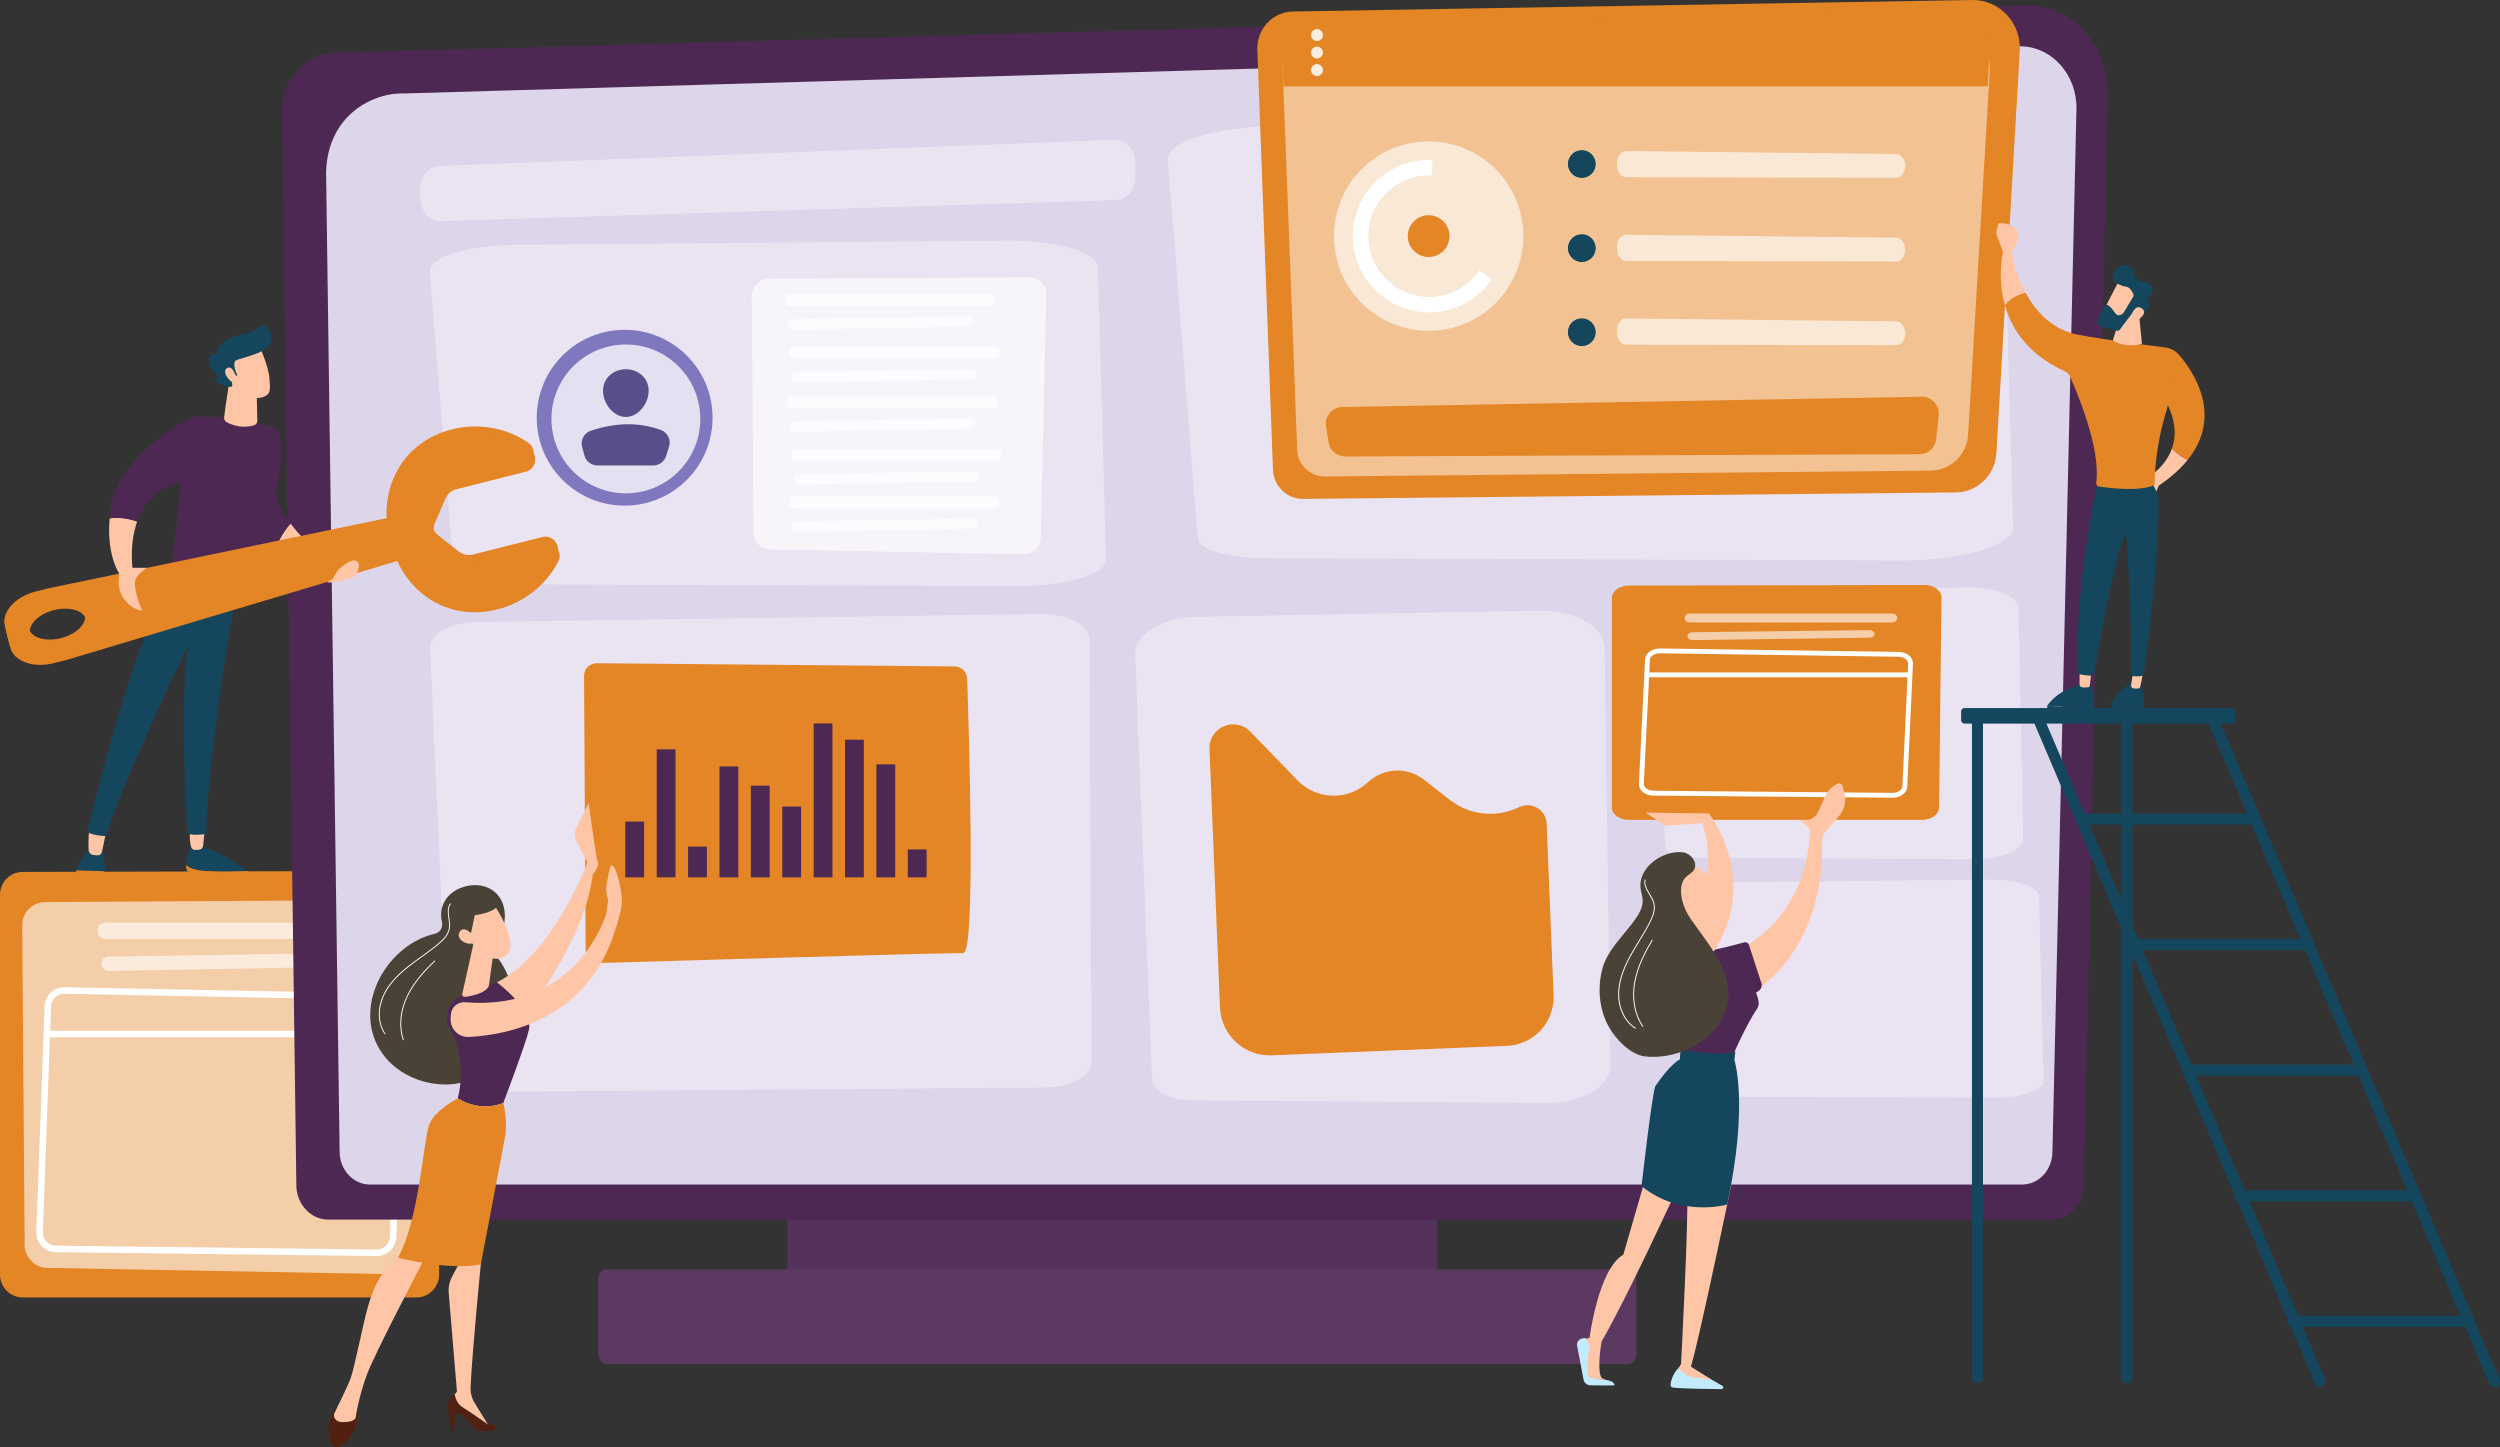 <?xml version="1.0" encoding="UTF-8"?>
<svg xmlns="http://www.w3.org/2000/svg" id="Layer_1" viewBox="0 0 1382.13 800">
  <rect x="0" y="0" width="1382.13" height="800" fill="#333333" stroke="none"/>
  <defs>
    <style>.cls-1{opacity:.37;}.cls-1,.cls-2,.cls-3,.cls-4,.cls-5,.cls-6,.cls-7,.cls-8,.cls-9,.cls-10,.cls-11,.cls-12,.cls-13,.cls-14,.cls-15,.cls-16,.cls-17,.cls-18{stroke-width:0px;}.cls-1,.cls-2,.cls-3,.cls-4,.cls-5,.cls-17{fill:#fff;}.cls-2{opacity:.5;}.cls-19{opacity:.85;}.cls-3{isolation:isolate;opacity:.78;}.cls-4{opacity:.6;}.cls-5{opacity:.62;}.cls-6{fill:#4b4237;}.cls-7{fill:#4d2853;}.cls-8{fill:#55325b;}.cls-9{fill:#512011;}.cls-10{fill:#594e8a;}.cls-11{fill:#5b3960;}.cls-12{fill:#14465d;}.cls-13{fill:#ddd5ea;}.cls-14{fill:#c2ebff;}.cls-15{fill:#fec6a6;}.cls-16{fill:#8078bf;}.cls-18{fill:#e48526;}</style>
  </defs>
  <rect class="cls-8" x="435.21" y="659.24" width="359.51" height="52.4" rx="4.95" ry="4.95"></rect>
  <path class="cls-18" d="m230.18,717.29H12.56c-6.94,0-12.56-5.63-12.56-12.56v-210.12c0-6.93,5.6-12.55,12.53-12.56l219.36-.59c6.98-.02,12.64,5.65,12.6,12.63l-1.74,210.71c-.04,6.91-5.65,12.5-12.56,12.5Z"></path>
  <path class="cls-4" d="m219.52,497.53l-194.58,1.2c-7.03.04-12.7,5.77-12.67,12.81l1.36,176.72c.03,6.93,5.59,12.56,12.52,12.69l189.06,3.45c7.06.13,12.88-5.51,12.98-12.57l4.16-181.37c.1-7.14-5.68-12.97-12.83-12.93Z"></path>
  <rect class="cls-4" x="54.05" y="510.11" width="157.55" height="8.97" rx="3.81" ry="3.81"></rect>
  <path class="cls-4" d="m194.88,530.8h0c-.11,2-1.74,3.57-3.74,3.61l-131.12,2.39c-2.13.04-3.88-1.68-3.88-3.81v-.31c0-2.08,1.67-3.78,3.75-3.81l131.12-2.08c2.21-.04,3.99,1.81,3.87,4.02Z"></path>
  <path class="cls-17" d="m208.26,694.41s-.09,0-.13,0l-177.34-2.13c-2.92-.04-5.64-1.21-7.67-3.3-2.03-2.09-3.12-4.85-3.06-7.77l4.56-124.79c.05-2.87,1.24-5.58,3.33-7.59,2.09-2.01,4.89-3.08,7.75-3.03l177.03,3.45c5.98.12,10.76,5.08,10.65,11.06,0,.01,0,.02,0,.03l-4.26,123.44c-.1,5.88-4.97,10.64-10.86,10.64Zm-172.78-145.01c-1.88,0-3.66.72-5.02,2.03-1.4,1.34-2.19,3.15-2.22,5.09l-4.56,124.79c-.04,1.91.69,3.76,2.04,5.15,1.36,1.4,3.17,2.18,5.12,2.2l177.34,2.13s.06,0,.09,0c3.94,0,7.18-3.18,7.25-7.12l4.26-123.46c.06-3.98-3.12-7.29-7.11-7.36l-177.03-3.45s-.1,0-.14,0Zm186.1,10.86h0,0Z"></path>
  <path class="cls-17" d="m219.27,573.47H26.13c-1,0-1.81-.81-1.81-1.81s.81-1.81,1.81-1.81h193.14c1,0,1.81.81,1.81,1.81s-.81,1.81-1.81,1.81Z"></path>
  <path class="cls-7" d="m1152.09,655.09c0,10.55-7.93,19.17-17.62,19.17H181.45c-9.69,0-17.62-8.63-17.62-19.17l-7.93-596.4c0-10.55,11.41-31.13,32.32-29.59L1119.61,2.87c12.16-.34,23.92,4.75,32.53,14.1,8.61,9.35,13.32,22.13,13.04,35.36l-13.09,602.76Z"></path>
  <path class="cls-13" d="m1134.69,636.7c0,9.99-7.5,18.16-16.67,18.16H204.43c-9.17,0-16.67-8.17-16.67-18.16l-7.48-541.42c.88-32.58,27.11-44.29,43.01-43.6,0,0,727.97-21.27,892.65-26.08,8.54-.25,16.81,3.34,22.86,9.91,6.05,6.57,9.38,15.57,9.17,24.87l-13.28,576.31Z"></path>
  <rect class="cls-11" x="330.76" y="701.74" width="573.87" height="52.4" rx="4.95" ry="4.95"></rect>
  <path class="cls-1" d="m242.62,91.79l373.98-14.52c6.08-.24,11.12,5.76,11.12,13.23v6.88c0,7.18-4.66,13.05-10.5,13.23l-373.82,11.63c-5.85.18-10.75-5.4-11.04-12.58l-.16-4c-.3-7.39,4.4-13.65,10.42-13.88Z"></path>
  <path class="cls-1" d="m237.8,358.46l10.33,231.2c.35,7.79,12.11,13.98,26.37,13.87l303.25-2.28c14.26-.11,25.7-6.46,25.67-14.26l-1.05-233.37c-.04-7.99-12.09-14.39-26.7-14.18l-312.53,4.45c-14.35.2-25.69,6.72-25.34,14.57Z"></path>
  <path class="cls-1" d="m705.55,69.7l338.05-3.03c34.6-.31,63.29,7.98,63.58,18.38l5.74,206.14c.29,10.39-27.9,18.82-62.49,18.69l-351.93-1.3c-19.8-.07-35.85-4.84-36.32-10.78l-16.5-209.13c-.8-10.19,25.94-18.67,59.88-18.97Z"></path>
  <path class="cls-1" d="m285.51,135.4l270.52-2.38c27.69-.24,50.65,6.27,50.88,14.43l4.59,161.9c.23,8.16-22.33,14.78-50.01,14.68l-281.63-1.02c-15.84-.06-28.69-3.8-29.07-8.47l-13.21-164.25c-.64-8,20.76-14.66,47.92-14.9Z"></path>
  <path class="cls-1" d="m661.28,341.01l190.1-3.39c19.46-.35,35.59,8.93,35.75,20.56l3.23,230.65c.16,11.62-15.69,21.06-35.14,20.92l-197.91-1.45c-11.13-.08-20.16-5.41-20.43-12.07l-9.28-233.99c-.45-11.4,14.59-20.88,33.67-21.23Z"></path>
  <path class="cls-1" d="m939.75,326.66l148.31-1.87c15.18-.19,27.77,4.93,27.89,11.35l2.52,127.32c.13,6.42-12.24,11.62-27.42,11.54l-154.4-.8c-8.69-.05-15.73-2.99-15.94-6.66l-7.24-129.16c-.35-6.29,11.38-11.53,26.27-11.72Z"></path>
  <path class="cls-1" d="m951.07,487.79l148.31-1.5c15.18-.15,27.77,3.96,27.89,9.11l2.52,102.21c.13,5.15-12.24,9.33-27.42,9.27l-154.4-.64c-8.69-.04-15.73-2.4-15.94-5.35l-7.24-103.69c-.35-5.05,11.38-9.25,26.27-9.41Z"></path>
  <path class="cls-18" d="m1062.68,453.26h-162.19c-5.17,0-9.36-3.1-9.36-6.92v-115.69c0-3.81,4.18-6.91,9.34-6.92l163.48-.32c5.2-.01,9.42,3.11,9.39,6.95l-1.3,116.02c-.03,3.81-4.21,6.88-9.36,6.88Z"></path>
  <path class="cls-4" d="m1048.83,341.29v.74c0,1.16-1.27,2.1-2.84,2.1h-111.74c-1.57,0-2.84-.94-2.84-2.1v-.74c0-1.16,1.27-2.1,2.84-2.1h111.74c1.57,0,2.84.94,2.84,2.1Z"></path>
  <path class="cls-4" d="m1036.37,350.58h0c-.08,1.1-1.3,1.97-2.79,1.99l-97.72,1.32c-1.59.02-2.89-.92-2.89-2.1v-.17c0-1.15,1.25-2.08,2.8-2.1l97.72-1.14c1.65-.02,2.97,1,2.88,2.21Z"></path>
  <path class="cls-17" d="m1046.34,441.02s-.06,0-.1,0l-132.17-1.17c-2.54-.02-4.86-.93-6.38-2.5-1.09-1.13-1.67-2.53-1.63-3.96l3.4-68.72c.09-3.41,3.7-6.17,8.09-6.17.05,0,.1,0,.15,0l131.94,1.9c2.52.04,4.82.95,6.33,2.51,1.08,1.12,1.65,2.52,1.62,3.94,0,0,0,.02,0,.03l-3.17,67.97c-.08,3.47-3.63,6.18-8.09,6.18Zm-128.77-79.84c-2.89,0-5.35,1.62-5.4,3.58l-3.4,68.73c-.02.87.46,1.56.88,1.99,1,1.04,2.67,1.67,4.46,1.68l132.17,1.17s.05,0,.07,0c2.89,0,5.36-1.63,5.4-3.58l3.17-67.98c.02-.89-.46-1.57-.87-2-.99-1.03-2.65-1.66-4.42-1.69l-131.94-1.9s-.07,0-.11,0Zm138.69,5.63h0,0Z"></path>
  <path class="cls-17" d="m1054.55,374.43h-143.94c-.74,0-1.35-.6-1.35-1.35s.6-1.35,1.35-1.35h143.94c.74,0,1.35.6,1.35,1.35s-.6,1.35-1.35,1.35Z"></path>
  <path class="cls-15" d="m944.83,449.71s33.31,42.65-4.69,86.02l-14.29-1.33s27.5-44.16,15.25-79.36l-20.24,1.48-11.19-7.29,35.16.49Z"></path>
  <path class="cls-15" d="m926.59,658.5s-26.99,58.82-41.15,83.18c0,0-2.81,15.33,0,20.15l2.4,1.07-11.18-.33s-.99-20.62-.22-21.77c.78-1.15,2.33-1.08,2.33-1.08,0,0,4.8-38,18.69-46.11l13.46-46.36,15.68,11.25Z"></path>
  <path class="cls-14" d="m892.62,765.79c.02.27-8.73.15-13.49.06-1.76-.03-3.25-1.27-3.63-2.98l-3.59-18.86c-.34-1.79.8-3.53,2.58-3.94l2-.46s2.86,3.92,1.96,7.61c-.9,3.69-1.7,13.25.57,14.37,2.27,1.11,8.81,1.31,8.81,1.31,0,0,4.63.46,4.78,2.89Z"></path>
  <path class="cls-14" d="m952.17,766.13c.89.5.52,1.86-.5,1.85-7.95-.08-25.78-.33-27.36-.99-2.04-.85.75-8.2,3.68-10.69l16.21,5.29,7.97,4.54Z"></path>
  <path class="cls-15" d="m957.2,654.75s-17.44,84.37-22.37,100.82l11.67,7.32s-5.85-.99-10.19-1.31c-4.34-.31-8.33-5.29-8.33-5.29l1.4-2.23s4.37-83.91,3.31-93.43l24.51-5.88Z"></path>
  <path class="cls-15" d="m1000.49,457.97s2.41,43.89-37.55,66.31l9.62,21.94s36.17-21.88,34.84-81.56c-.04-1.71.58-3.38,1.7-4.67l7.69-8.92c2.93-3.4,4.02-8.01,2.94-12.36l-1.01-4.05c-.34-1.35-1.88-2.01-3.09-1.3l-.8.47c-2.56,1.49-4.59,3.74-5.8,6.44l-3.78,8.44c-1.41,3.15-4.66,5.07-8.1,4.77l-2.33-.2,5.68,4.69Z"></path>
  <path class="cls-7" d="m964.33,520.99c-6.68,1.85-29.33,7.81-43.47,7.57l8.68,48.98-.69,7.99,28.3-.13s7.97-18.5,14.25-27.73c1.82-2.66.46-5.84-.56-8.9l1.41-.94c1.44-.96,2.06-2.76,1.53-4.4l-6.89-21.09c-.36-1.06-1.48-1.66-2.56-1.36Z"></path>
  <path class="cls-12" d="m959.42,581.23l-.56,4.84s8,23.95-4,79.89c0,0-25.98,7.36-47.34-10.25,0,0,6.02-52.8,7.67-55.26,8.2-12.25,13.65-14.91,13.65-14.91l.25-5.29s22.84,4.13,30.32.98Z"></path>
  <path class="cls-15" d="m948.34,524.94c.1-.13-5.91-18.14-5.91-18.14l-8.61.78-3.36,20.43s13.49,2.72,17.88-3.07Z"></path>
  <path class="cls-15" d="m935.89,478.41c.57.36,18.39,7.72,14.56,26.21-.23,1.09-.96,2.02-1.97,2.47-2.61,1.17-8.24,3.16-14.97,2.48-9.33-.95-15.45-17.23-15.19-21.97.26-4.74,11.89-12.74,17.58-9.19Z"></path>
  <path class="cls-6" d="m930.47,471.22c3.56.47,7.21,4.11,6.69,7.84-.5,3.59-4.35,4.37-6.07,6.96-3.99,6.01-.36,16.28,3.35,21.64,11.17,16.13,29.48,35.72,16.92,56.74-8.15,13.65-26.34,21.39-41.81,19.66-8.22-.92-16.2-9.48-20.08-16.34-5.45-9.65-6.45-21.78-3.52-32.4,2.83-10.28,11.97-18.39,17.99-26.95,2.17-3.09,4.28-6.53,4.23-10.31-.03-2.36-.91-4.62-1.18-6.97-1.35-11.97,12.87-21.26,23.48-19.87Z"></path>
  <path class="cls-17" d="m904.14,568.77l.27-.44c-5.71-3.56-9.27-10.68-9.27-18.58,0-6.28,1.96-12.85,6.18-20.69,1.57-2.92,3.33-5.8,5.03-8.59,2.05-3.36,4.16-6.83,5.98-10.4,1.63-3.21,3.18-6.99,2.27-10.7-.45-1.85-1.49-3.58-2.5-5.25-1.57-2.62-3.06-5.1-2.28-7.8l-.49-.14c-.84,2.92.77,5.61,2.33,8.21.99,1.64,2.01,3.34,2.44,5.11.87,3.54-.64,7.22-2.23,10.34-1.8,3.55-3.92,7.01-5.96,10.36-1.7,2.79-3.47,5.68-5.05,8.62-4.26,7.92-6.25,14.57-6.24,20.94,0,8.08,3.65,15.37,9.52,19.02Z"></path>
  <path class="cls-17" d="m908.1,567.66l.42-.3c-4.48-6.33-6.13-15.18-4.5-24.28,1.61-9.02,6.04-17.23,9.72-23.38l-.44-.26c-3.7,6.18-8.16,14.45-9.79,23.55-1.65,9.23.03,18.22,4.59,24.66Z"></path>
  <path class="cls-18" d="m527.8,368.43l-197.88-1.77c-3.88-.03-7.04,3.11-7.02,6.99l.87,151.85c.02,3.91,3.25,7.03,7.15,6.91,35.78-1.07,194.62-5.77,201.64-5.48,6.93.29,3.16-121.69,2.13-151.79-.13-3.72-3.16-6.68-6.89-6.71Z"></path>
  <path class="cls-12" d="m1093.24,764.49c1.69,0,3.05-1.37,3.05-3.05v-364.72c0-1.69-1.37-3.05-3.05-3.05s-3.05,1.37-3.05,3.05v364.72c0,1.69,1.37,3.05,3.05,3.05Z"></path>
  <path class="cls-12" d="m1175.93,764.49c1.69,0,3.05-1.37,3.05-3.05v-364.72c0-1.69-1.37-3.05-3.05-3.05s-3.05,1.37-3.05,3.05v364.72c0,1.69,1.37,3.05,3.05,3.05Z"></path>
  <path class="cls-12" d="m1379.08,766.8c.4,0,.8-.08,1.19-.24,1.55-.66,2.27-2.45,1.61-4l-156.04-367.04c-.66-1.55-2.45-2.27-4-1.61-1.55.66-2.27,2.45-1.61,4l156.04,367.04c.49,1.16,1.62,1.86,2.81,1.86Z"></path>
  <path class="cls-12" d="m1282.7,766.8c.4,0,.8-.08,1.19-.24,1.55-.66,2.27-2.45,1.61-4l-156.04-367.04c-.66-1.55-2.45-2.27-4-1.61-1.55.66-2.27,2.45-1.61,4l156.04,367.04c.49,1.16,1.62,1.86,2.81,1.86Z"></path>
  <rect class="cls-12" x="1084.2" y="391.47" width="151.53" height="8.6" rx="1.86" ry="1.86" transform="translate(2319.93 791.53) rotate(180)"></rect>
  <path class="cls-12" d="m1150.24,455.88h96.67c1.69,0,3.05-1.37,3.05-3.05s-1.37-3.05-3.05-3.05h-96.67c-1.69,0-3.05,1.37-3.05,3.05s1.37,3.05,3.05,3.05Z"></path>
  <rect class="cls-12" x="1179.9" y="519.2" width="96.67" height="6.1"></rect>
  <rect class="cls-12" x="1208.61" y="588.61" width="96.67" height="6.1"></rect>
  <path class="cls-12" d="m1238.73,664.13h96.67c1.69,0,3.05-1.37,3.05-3.05s-1.37-3.05-3.05-3.05h-96.67c-1.69,0-3.05,1.37-3.05,3.05s1.37,3.05,3.05,3.05Z"></path>
  <path class="cls-12" d="m1267.84,733.55h96.67c1.69,0,3.05-1.37,3.05-3.05s-1.37-3.05-3.05-3.05h-96.67c-1.69,0-3.05,1.37-3.05,3.05s1.37,3.05,3.05,3.05Z"></path>
  <path class="cls-15" d="m180.76,307.16l-6.85,6.76c-9.73-.93-17.22-3.96-22.98-7.8,3.46-8.62,6.98-13.73,9.75-16.72,9.05,12.73,20.08,17.76,20.08,17.76Z"></path>
  <path class="cls-7" d="m133.08,281.88l16.17-25.28c1.06,14.26,5.88,24.98,11.44,32.8-2.76,2.99-6.28,8.1-9.75,16.72-14.37-9.58-17.86-24.24-17.86-24.24Z"></path>
  <path class="cls-12" d="m115.88,481.69c8.06.37,15.86.14,21.07-.13-4.74-3.38-15.67-10.72-24.82-13.65l-6.28-.38s-2.13,3.24-2.89,10.64c1.04,1.3,4.08,3.11,12.91,3.51Z"></path>
  <path class="cls-18" d="m137.02,481.6s-.04-.03-.06-.05c-5.21.27-13.01.5-21.07.13-8.82-.41-11.87-2.22-12.91-3.51-.04.34-.07.68-.1,1.04-.13,1.62,1.08,3.05,2.7,3.17,6.6.5,22.97,1.63,30.87,1.22,1.04-.05,1.43-1.39.58-2Z"></path>
  <path class="cls-12" d="m58.22,479.53c-.59-3.78-1.54-9.26-2.27-10.65-1.15-2.19-5.08,0-5.08,0,0,0-2.76,1.29-4.03,3.43-.81,1.37-3.05,5.25-4.56,7.89-.17.3-.25.63-.24.94l15.73.55c.38-.62.57-1.37.44-2.16Z"></path>
  <path class="cls-18" d="m42.05,481.14c.03.9.74,1.71,1.74,1.74l11.21.31c1.18.03,2.21-.58,2.78-1.5l-15.73-.55Z"></path>
  <path class="cls-15" d="m59.43,456.3c-.14.45-2.17,10.31-3.06,14.63-.25,1.2-1.32,2.03-2.54,1.97-.67-.03-1.44-.09-2.25-.2-1.44-.19-2.54-1.39-2.59-2.84-.14-3.79-.22-11.06,1.18-13.88,1.92-3.89,9.27.31,9.27.31Z"></path>
  <path class="cls-15" d="m104.63,459.12c.87-.03-.35,4.5.97,8.95.3,1,1.05,1.79,2.1,1.81.68,0,1.48,0,2.3-.07,1.23-.1,2.21-1.05,2.33-2.28l1.07-11.54-8.77,3.13Z"></path>
  <path class="cls-12" d="m129.01,336.4c-.39,1.89-14.12,81.99-14.96,123.44-.01.69-.53,1.28-1.21,1.37-1.74.24-5.14.56-8.43-.05-.45-.08-.79-.45-.82-.91-.48-7.72-4.34-73.03.39-103.77,0,0-39.05,82.18-44.97,104.84-.14.55-.65.92-1.22.89-1.67-.09-5.15-.39-7.91-1.41-.99-.36-1.55-1.4-1.3-2.43,3.31-13.56,26.48-106.99,42.22-127.58l38.21,5.61Z"></path>
  <path class="cls-12" d="m103.98,356.99c-.13,0-.26-.05-.36-.15-.2-.2-.21-.52,0-.72l5.23-5.35c.2-.2.52-.21.72,0,.2.2.21.52,0,.72l-5.23,5.35c-.1.1-.23.15-.37.15Z"></path>
  <path class="cls-7" d="m151.33,236.11c-10.03-2.63-28.53-6.74-43.26-5.86-3.38.2-6.09,2.88-6.29,6.26-2.22,39.22-5.27,74.03-10.99,94.28,12.87,5.09,25.63,7.45,38.21,5.61,9.43-20.2,17.67-43.51,24.72-69.99,0,0,4.13-21.12.12-28.16-.63-1.1-1.45-1.85-2.52-2.13Z"></path>
  <path class="cls-15" d="m127.2,208.64s-2.53,15.11-3.29,22.1c-.12,1.14.47,2.21,1.49,2.73,2.77,1.43,8.68,3.72,15.12,1.61,1.06-.35,1.76-1.37,1.73-2.49l-.44-20.17-14.61-3.78Z"></path>
  <path class="cls-15" d="m143.72,191.89s4.89,11.23,5.21,17.12c.33,5.89,1.6,9.71-5.21,10.9-6.81,1.19-12.55-2.21-15.66-8.08,0,0-4.87-9.04-3.78-12.75,1.09-3.7,19.44-7.2,19.44-7.2Z"></path>
  <path class="cls-12" d="m130.39,207.62h.86s-3.55-7.28-.43-8.56c3.12-1.28,15.47-3.8,18.13-8.18,2.57-4.22.28-9.68-3.15-11.21-.22-.1-.47,0-.58.22l-.28.54c-.19.37-.74.31-.85-.09h0c-.11-.38-.62-.46-.83-.13-.82,1.31-3.02,3.44-8.95,4.53-8.41,1.55-13.96,4.95-14.1,10.76,0,.37-.4.57-.72.38-.62-.38-1.61-.56-2.94.56-2.31,1.94-1.36,6.98,3.7,11.12.24.2.24.57-.02.74-.92.6-2.28,2.02,1.26,3.91,3.62,1.94,5.77,1.73,6.58,1.52.22-.06.36-.25.35-.48l-.32-5.15c-.02-.27.2-.49.46-.49h1.84Z"></path>
  <path class="cls-15" d="m130.6,208.69s-1.86-7.17-5.08-5.16c-3.22,2.01,1.67,8.03,4.25,8.3l.83-3.14Z"></path>
  <path class="cls-18" d="m26.28,325.36l-6.6,1.67c-11.32,2.86-18.94,11.37-17.01,19.01l2.29,9.08c1.93,7.64,12.68,11.51,24,8.64l6.6-1.67c.44-.11.87-.23,1.3-.36l193.52-57.9-5-19.78-197.79,41.01c-.44.09-.88.19-1.32.3Zm2.84,9.06c8.53-2.16,16.48.2,17.76,5.27,1.28,5.07-4.59,10.92-13.12,13.08-8.53,2.16-16.48-.2-17.76-5.27-1.28-5.07,4.59-10.92,13.12-13.08Z"></path>
  <path class="cls-18" d="m289.74,257.18l-38.29,9.68c-2.73.69-4.98,2.6-6.1,5.19l-5.73,13.23c-1.64,3.78-.52,8.18,2.71,10.72l11.33,8.92c2.21,1.74,5.1,2.35,7.83,1.67l38.29-9.68c5.78-1.46,10.68,4.57,7.96,9.87-6.52,12.67-18.49,22.69-33.73,26.55-27.54,6.96-51.91-9.72-58.61-36.21-6.7-26.49,6.82-52.75,34.36-59.71,15.24-3.85,30.53-.72,42.29,7.33,4.92,3.36,3.46,11-2.31,12.46Z"></path>
  <path class="cls-18" d="m290.65,260.78l-38.29,9.68c-2.73.69-4.98,2.6-6.1,5.19l-5.73,13.23c-1.64,3.78-.52,8.18,2.71,10.72l11.33,8.92c2.21,1.74,5.1,2.35,7.83,1.67l38.29-9.68c5.78-1.46,10.68,4.57,7.96,9.87-6.52,12.67-18.49,22.69-33.73,26.55-27.54,6.96-51.91-9.72-58.61-36.21-6.7-26.49,6.82-52.75,34.36-59.71,15.24-3.85,30.53-.72,42.29,7.33,4.92,3.36,3.46,11-2.31,12.46Z"></path>
  <path class="cls-18" d="m27.01,328.24l-6.6,1.67c-11.33,2.86-18.94,11.37-17.01,19.01l2.29,9.08c1.93,7.64,12.68,11.51,24,8.64l6.6-1.67c.44-.11.87-.23,1.3-.36l193.52-57.9-5-19.78-197.79,41.01c-.44.09-.88.19-1.32.3Zm2.84,9.06c8.53-2.16,16.48.2,17.76,5.27,1.28,5.07-4.59,10.92-13.12,13.08-8.53,2.16-16.48-.2-17.76-5.27-1.28-5.07,4.59-10.92,13.12-13.08Z"></path>
  <path class="cls-15" d="m75.83,288.35c-4.96,13.92-2.17,28.84-2.17,28.84l-6.54,1.74s-8.45-10.05-6.51-32.34c6.03-.92,11.69.49,15.22,1.76Z"></path>
  <path class="cls-7" d="m60.61,286.59c.22-2.51.56-5.16,1.07-7.98,4.42-24.59,35.94-43.5,43.35-47.64.69-.39,1.53.13,1.5.92l-1.05,33.42c-17.55,2.36-25.86,12.4-29.65,23.03-3.53-1.27-9.18-2.68-15.22-1.76Z"></path>
  <path class="cls-15" d="m194.56,319.43c1.22-.34,2.22-1.21,2.74-2.37,1-2.25,2.13-5.85-.28-6.95-3.6-1.63-10.13,5.07-10.13,5.07l-3.19,5.18-2.92,1.42c2.68.74,7.84-.49,13.79-2.35Z"></path>
  <path class="cls-15" d="m73.23,313.92h8.08s-6.56,3.93-6.78,8.07c-.22,4.14,2.6,12.7,3.92,15.03,1.44,2.55-18.3-3.8-11.33-23.1h6.1Z"></path>
  <path class="cls-18" d="m714.8,6.35L1090.29,0c15.12-.26,27.25,12.71,26.35,28.16l-12.92,222.27c-.71,12.16-10.49,21.69-22.4,21.81l-360.94,3.57c-8.92.09-16.28-7.1-16.62-16.22l-8.64-231.98c-.43-11.48,8.45-21.08,19.67-21.27Z"></path>
  <path class="cls-2" d="m727.39,19.3l348.23-5.75c14.02-.23,25.27,11.52,24.44,25.51l-11.99,201.37c-.66,11.02-9.73,19.65-20.77,19.76l-334.73,3.23c-8.27.08-15.1-6.43-15.41-14.69l-8.01-210.16c-.4-10.4,7.84-19.09,18.24-19.27Z"></path>
  <path class="cls-18" d="m1075.33,5.8l-348.06,6.06c-10.4.18-18.63,9.35-18.23,20.32l.56,15.56h389.31l.85-15.03c.83-14.76-10.41-27.15-24.43-26.9Z"></path>
  <g class="cls-19">
    <path class="cls-17" d="m731.41,19.38c0,1.82-1.48,3.3-3.3,3.3s-3.3-1.48-3.3-3.3,1.48-3.3,3.3-3.3,3.3,1.48,3.3,3.3Z"></path>
    <path class="cls-17" d="m731.41,29.06c0,1.82-1.48,3.3-3.3,3.3s-3.3-1.48-3.3-3.3,1.48-3.3,3.3-3.3,3.3,1.48,3.3,3.3Z"></path>
    <path class="cls-17" d="m731.41,38.74c0,1.82-1.48,3.3-3.3,3.3s-3.3-1.48-3.3-3.3,1.48-3.3,3.3-3.3,3.3,1.48,3.3,3.3Z"></path>
  </g>
  <circle class="cls-5" cx="789.83" cy="130.54" r="52.35"></circle>
  <circle class="cls-18" cx="789.83" cy="130.54" r="11.54" transform="translate(139.03 596.73) rotate(-45)"></circle>
  <path class="cls-17" d="m817.89,149.44c-6.05,8.88-16.25,14.72-27.81,14.72-18.57,0-33.62-15.05-33.62-33.62s15.05-33.62,33.62-33.62c.57,0,1.13.02,1.7.04v-8.52c-.56-.02-1.13-.04-1.7-.04-23.27,0-42.14,18.87-42.14,42.14s18.87,42.14,42.14,42.14c14.4,0,27.11-7.22,34.71-18.24l-6.9-5Z"></path>
  <path class="cls-12" d="m882.17,90.73c-.03,4.24-3.48,7.65-7.72,7.62-4.24-.03-7.65-3.48-7.62-7.72.03-4.24,3.48-7.65,7.72-7.62,4.24.03,7.65,3.48,7.62,7.72Z"></path>
  <path class="cls-12" d="m881.91,90.73c-.03,4.1-3.37,7.39-7.46,7.37-4.1-.03-7.39-3.37-7.37-7.46.03-4.1,3.37-7.39,7.46-7.37,4.1.03,7.39,3.37,7.37,7.46Z"></path>
  <path class="cls-12" d="m867.66,90.27c.02-.29.05-.58.11-.86l-.11.86Z"></path>
  <path class="cls-12" d="m868.4,87.56c1.14-2.23,3.47-3.74,6.14-3.72.42,0,.83.04,1.23.12l-7.37,3.61Z"></path>
  <path class="cls-12" d="m882.17,137.23c-.03,4.24-3.48,7.65-7.72,7.62-4.24-.03-7.65-3.48-7.62-7.72.03-4.24,3.48-7.65,7.72-7.62,4.24.03,7.65,3.48,7.62,7.72Z"></path>
  <path class="cls-12" d="m881.91,137.22c-.03,4.1-3.37,7.39-7.46,7.37-4.1-.03-7.39-3.37-7.37-7.46.03-4.1,3.37-7.39,7.46-7.37,4.1.03,7.39,3.37,7.37,7.46Z"></path>
  <path class="cls-12" d="m867.66,136.77c.02-.29.05-.58.11-.86l-.11.86Z"></path>
  <path class="cls-12" d="m868.4,134.06c1.14-2.23,3.47-3.74,6.14-3.72.42,0,.83.04,1.23.12l-7.37,3.61Z"></path>
  <path class="cls-12" d="m882.17,183.72c-.03,4.24-3.48,7.65-7.72,7.62-4.24-.03-7.65-3.48-7.62-7.72.03-4.24,3.48-7.65,7.72-7.62,4.24.03,7.65,3.48,7.62,7.72Z"></path>
  <path class="cls-12" d="m881.91,183.72c-.03,4.1-3.37,7.39-7.46,7.37-4.1-.03-7.39-3.37-7.37-7.46.03-4.1,3.37-7.39,7.46-7.37,4.1.03,7.39,3.37,7.37,7.46Z"></path>
  <path class="cls-12" d="m867.66,183.27c.02-.29.05-.58.11-.86l-.11.86Z"></path>
  <path class="cls-12" d="m868.4,180.55c1.14-2.23,3.47-3.74,6.14-3.72.42,0,.83.04,1.23.12l-7.37,3.61Z"></path>
  <path class="cls-5" d="m893.97,90.33l.04,1.31c.1,3.54,2.3,6.34,5,6.36l149.24.31c2.79.01,5.05-2.95,5.05-6.6h0c0-3.58-2.19-6.5-4.93-6.58l-149.28-1.62c-2.89-.08-5.23,3.04-5.12,6.82Z"></path>
  <path class="cls-5" d="m893.97,136.6l.04,1.31c.1,3.54,2.3,6.34,5,6.36l149.24.31c2.79.01,5.05-2.95,5.05-6.6h0c0-3.58-2.19-6.5-4.93-6.58l-149.28-1.62c-2.89-.08-5.23,3.04-5.12,6.82Z"></path>
  <path class="cls-5" d="m893.97,182.87l.04,1.31c.1,3.54,2.3,6.34,5,6.36l149.24.31c2.79.01,5.05-2.95,5.05-6.6h0c0-3.58-2.19-6.5-4.93-6.58l-149.28-1.62c-2.89-.08-5.23,3.04-5.12,6.82Z"></path>
  <path class="cls-18" d="m1062.46,219.34l-320.39,5.68c-5.63.1-9.86,5.16-8.97,10.71l1.41,8.84c.72,4.5,4.61,7.81,9.17,7.79l317.56-1.25c4.72-.02,8.67-3.58,9.17-8.28l1.41-13.27c.59-5.53-3.8-10.33-9.37-10.23Z"></path>
  <path class="cls-12" d="m1167.21,390.51c0-.13,0-.27.04-.41,2.03-8.05,12.11-13.07,12.11-13.07l3.99.31c2.3,7.1,2,11.45,1.63,13.39-.01.05-.03.11-.04.16-3.29.29-10.08.49-17.74-.39Z"></path>
  <path class="cls-12" d="m1184.94,390.89c-.18.65-.66,1.15-1.27,1.28-4.69.99-12.14.19-15.26-.22-.69-.09-1.19-.73-1.21-1.45,7.66.87,14.44.68,17.74.39Z"></path>
  <path class="cls-15" d="m1200.76,247.99c2.47,2.63,6.1,4.91,8.65,6.33-3.82,4.72-8.98,9.44-15.82,14.07l-1.96,4.39-6.27-7.51s11.25-5.6,15.39-17.27Z"></path>
  <path class="cls-15" d="m1184.96,371.4l-1.69,8.14c-.12.6-.58,1.04-1.14,1.1-.68.06-1.65.1-2.62-.04-.87-.13-1.48-1.01-1.33-1.97l1.18-7.23h5.6Z"></path>
  <path class="cls-12" d="m1149.91,390.81c4.41-.12,6.69-.64,7.87-1.12,0,.44,0,.88-.01,1.35-.02.49-.38.89-.83.89l-24.22-.16c-.77,0-1.22-.9-.89-1.61,3.18.26,11.26.85,18.08.66Z"></path>
  <path class="cls-12" d="m1131.83,390.15c.03-.06.05-.12.1-.18,2.14-2.99,7.59-8.94,18.35-11.52l5.16-.16s2.3,4,2.34,11.4c-1.18.48-3.46,1-7.87,1.12-6.82.19-14.91-.4-18.08-.66Z"></path>
  <path class="cls-15" d="m1156.4,370.46c-.06.38-.77,6.24-1.04,8.5-.07.54-.46.96-.95,1.01-.88.11-2.3.2-3.55-.05-.67-.14-1.16-.78-1.16-1.53v-9.18s6.69,1.25,6.69,1.25Z"></path>
  <path class="cls-12" d="m1160.54,263.7s-12.46,47.33-12.23,106.9c0,1.09.77,2.02,1.83,2.25,1.57.33,3.87.72,5.77.67,1.02-.03,1.87-.78,2.04-1.79,1.75-10.24,11.77-67.94,17.48-77.3,0,0,3.76,51.39,2.56,78.05-.03.66.46,1.24,1.11,1.31,1,.12,2.6.2,4.64-.01.77-.08,1.4-.67,1.51-1.44,1.24-8.67,8.4-60.26,8.1-97.43-.02-2.1-5.54-11.21-5.54-11.21h-27.26Z"></path>
  <path class="cls-18" d="m1119.81,161.77c5.47,10.18,14.54,20.56,29.31,23.34,13.63,2.57,38.11,5.74,47.95,6.98,2.96.37,5.67,1.83,7.62,4.09,7.73,8.95,24.7,33.45,4.73,58.14-2.56-1.42-6.19-3.69-8.65-6.33,2.21-6.23,2.39-14.19-2.24-23.95-.16.77-.35,1.54-.59,2.29-6.38,20.22-6.72,37.05-6.71,40.92,0,.53-.31,1-.8,1.2-8.4,3.37-24.57,1.36-30,.55-1-.15-1.66-1.07-1.53-2.07,2.66-19.3-11.01-51.05-14.62-59-.53-1.16-1.46-2.1-2.62-2.62-20.65-9.34-29.63-23.72-33.27-36.68,3.15-4.23,8.03-6.07,11.43-6.87Z"></path>
  <path class="cls-15" d="m1108.38,168.64c-4.41-15.7-.98-29.31-.98-29.31h4.7s1.61,11.09,7.71,22.44c-3.4.8-8.28,2.64-11.43,6.87Z"></path>
  <path class="cls-15" d="m1110.45,141.83s7.16-9.28,4.83-14.11c-2.33-4.83-10.3-4.36-10.3-4.36l-1.12,3.79c-.29,1-.25,2.06.11,3.03l4.41,11.65h2.07Z"></path>
  <path class="cls-15" d="m1182.55,173.53l1.62,16.54s-9.3,2.8-16.07-1.97l4.76-15.03,9.7.46Z"></path>
  <path class="cls-15" d="m1171.76,154.67c-.22.21-9.45,18.33-9.45,18.33l10.46,5.05,11.3-15.88s-8.56-11.03-12.3-7.51Z"></path>
  <path class="cls-12" d="m1179.43,162.62c.19.48.14,1.02-.13,1.47l-5.22,8.7c-.08.13-.17.25-.29.36-.62.58-2.75,2.26-4.39-.03-1.4-1.95-2.71-3.72-4.12-4.46-.82-.43-1.83-.09-2.25.74-.86,1.7-2.52,5.18-3.57,8.47-.26.83.16,1.71.97,2.04,2.12.86,6.3,2.41,10.02,2.92.61.08,1.21-.17,1.58-.67,1.6-2.19,6.1-8.31,7.64-9.84,1.43-1.42,4.06-.89,5.25-.54.45.13.93.07,1.33-.17,1.2-.73,3.31-2.53,1.38-5.59-.48-.76-.23-1.77.52-2.27,1.35-.89,2.81-2.55,1.41-5.24-1.41-2.72-3.92-2.97-5.63-2.76-.76.09-1.53-.3-1.82-1.01-.13-.31-.38-.58-.86-.68-.9-.18-1.49-1-1.31-1.9.3-1.54.07-3.54-2.39-4.9-4.51-2.48-8.47,1.56-9.47,4.97-1.01,3.41,4.04,5.82,7.21,6.23,2.33.3,3.61,2.84,4.12,4.17Z"></path>
  <path class="cls-15" d="m1177.72,175.5s2.01-5.87,4.58-5.66c2.57.22,4.59,2.77,1.41,5.65-3.96,3.58-5.98,0-5.98,0Z"></path>
  <path class="cls-18" d="m1199.37,222.53c3.39-9.27,2.16-20.45,2.14-20.57l-.93.11c.01.11,1.21,11.08-2.09,20.14l.88.32Z"></path>
  <path class="cls-12" d="m1175.89,293.21c.21,0,.4-.14.45-.35,1.03-3.98,8.77-8.36,8.85-8.41.23-.13.31-.41.18-.64-.13-.23-.41-.31-.64-.18-.33.19-8.16,4.62-9.29,8.99-.07.25.09.51.34.57.04.01.08.02.12.02Z"></path>
  <rect class="cls-7" x="345.71" y="454.2" width="10.39" height="30.85"></rect>
  <rect class="cls-7" x="363.07" y="414.27" width="10.39" height="70.77"></rect>
  <rect class="cls-7" x="380.42" y="468.04" width="10.39" height="17"></rect>
  <rect class="cls-7" x="397.77" y="423.73" width="10.39" height="61.31"></rect>
  <rect class="cls-7" x="415.12" y="434.35" width="10.39" height="50.7"></rect>
  <rect class="cls-7" x="432.48" y="445.89" width="10.39" height="39.16"></rect>
  <rect class="cls-7" x="449.83" y="399.96" width="10.39" height="85.08"></rect>
  <rect class="cls-7" x="467.18" y="408.96" width="10.39" height="76.08"></rect>
  <rect class="cls-7" x="484.53" y="422.58" width="10.39" height="62.47"></rect>
  <rect class="cls-7" x="501.89" y="469.62" width="10.39" height="15.42"></rect>
  <path class="cls-6" d="m206.16,550.38c4.55-16.84,18.62-30.68,34.3-34.17,2.88-.64,4.55-3.58,3.87-6.45,0-.02,0-.04-.01-.06-2.27-9.79,4.01-17.6,13.48-19.79,9.47-2.2,18.54,2.05,20.81,11.84,1.53,6.61-.43,14.05-4.78,18.86-1.79,1.98-1.94,4.95-.2,6.98,9.55,11.19,13.44,28.27,9.31,43.55-6.09,22.51-27.25,32.56-48.45,26.83-21.2-5.73-34.41-25.08-28.33-47.59Z"></path>
  <path class="cls-17" d="m212.75,571.86l.41-.29c-3.8-5.39-4.28-13.16-1.27-20.29,2.39-5.66,6.67-10.84,13.47-16.3,2.53-2.03,5.22-3.96,7.82-5.83,3.13-2.25,6.36-4.57,9.36-7.09,2.7-2.27,5.53-5.09,6.13-8.78.3-1.84.02-3.8-.25-5.69-.42-2.96-.82-5.76.92-7.91l-.39-.32c-1.88,2.31-1.44,5.35-1.03,8.29.26,1.86.54,3.78.25,5.54-.57,3.52-3.33,6.26-5.95,8.47-2.98,2.51-6.21,4.83-9.33,7.07-2.6,1.87-5.29,3.8-7.84,5.84-6.87,5.51-11.19,10.75-13.62,16.49-3.08,7.29-2.57,15.25,1.32,20.78Z"></path>
  <path class="cls-17" d="m222.83,575.11l.47-.17c-2.58-7.14-1.83-15.92,2.07-24.08,3.87-8.09,10.19-14.69,15.26-19.53l-.35-.36c-5.11,4.87-11.47,11.51-15.37,19.68-3.96,8.28-4.72,17.2-2.09,24.47Z"></path>
  <path class="cls-15" d="m324.5,482.72l.17-5.82-6.08-12.07c-1.11-2.21-1.12-4.81-.02-7.03l6.89-13.91s3.98,30.18,5.02,32.69c1.05,2.51-2.84,7.02-2.84,7.02l-3.14-.89Z"></path>
  <path class="cls-15" d="m324.68,476.9s-18.49,50.41-50,66.17c0,0,10.49,17.11,15.96,18.15,0,0,33.66-43.08,37.09-78.37l-3.05-5.94Z"></path>
  <path class="cls-9" d="m197.96,780.13l-.93,7.65c-.97,3.63-5.65,12.79-11.65,12.19-3.69-.37-4.14-11.16-3.62-12.78.94-2.95,2.65-7.38,5.13-9.99h8.48c1.57,0,2.78,1.37,2.59,2.93Z"></path>
  <path class="cls-15" d="m264.38,690.58l1.43,8.42s-4.79,48.55-5.65,67.98c-.13,3.04.65,6.05,2.25,8.65l8.34,13.54-21.18-12.5-.42-2.59,3.47-4.77-4.54-54.39c-.27-3.2.39-6.4,1.9-9.23l4.38-8.23,10.03-6.87Z"></path>
  <path class="cls-9" d="m272.15,791.12h-6.76c-1.27,0-2.46-.58-3.23-1.58-2.11-2.74-6.47-8.08-8.56-8.22-2.81-.19-2.45,9.8-2.45,9.8h-1.58l-2-12.42c-.5-3.12,1.05-6.22,3.86-7.68h0s.64,4.75,4.13,6.85c3.48,2.1,14.18,9.63,14.18,9.63,0,0,1.31-.19,2.75.07,2.13.39,1.84,3.54-.33,3.54Z"></path>
  <path class="cls-15" d="m235.37,694.58s-28.08,53.27-32.55,65.43c-4.46,12.16-6.03,22.31-6.09,23.27-.09,1.5-1.96,2.94-7.11,2.94-2.66,0-3.96-1.06-4.59-2.1-.54-.88-.57-1.98-.11-2.91,1.62-3.29,6.78-13.79,8.69-18.56,2.28-5.69,7.18-31.47,9.87-40.44,2.69-8.96,5.73-18.69,17.44-27.64,0,0,8.04-7.87,14.45,0Z"></path>
  <path class="cls-7" d="m253.11,607.29c4.11-17.43-.03-30.56-4.37-38.65-3.47-6.46-1.03-14.44,5.47-17.82,10.16-5.28,20.47-7.75,20.47-7.75,0,0,20.13,14.72,17.74,26.24-1.4,6.75-14.15,40.44-14.15,40.44,0,0-11.79,5.58-25.16-2.45Z"></path>
  <path class="cls-18" d="m237.05,622.49c2.95-8.88,16.06-15.2,16.06-15.2,13.37,8.03,25.16,2.45,25.16,2.45,0,0,2.64,10.11.82,19.5-1.82,9.39-13.27,69.75-13.27,69.75-18.04,3.66-45.79-3.68-45.79-3.68,11.49-20.4,14.07-63.95,17.02-72.83Z"></path>
  <path class="cls-15" d="m261.52,522.78l-5.89,26.45c-.56,2.33,1.56,1.95,3.92,1.5,3.86-.73,8.83-2.23,10.49-5.23.17-.31.25-.65.3-1l2.53-18.34c.2-1.46-.59-2.87-1.93-3.46l-4.88-2.16c-1.88-.83-4.06.24-4.54,2.24Z"></path>
  <path class="cls-15" d="m335.13,505.31s-15.5,53.85-78.01,48.79c-4-.32-7.51,2.64-7.82,6.64l-.17,2.16c-.45,5.79,4.28,10.68,10.08,10.39,20.79-1.05,65.44-9.22,80.74-58.61l-4.82-9.36Z"></path>
  <path class="cls-15" d="m339.95,514.67s2.98-8.77,3.73-14.24c.75-5.48-2.01-17.78-4.37-21.23-2.37-3.46-2.76,5.02-3.83,9-1.07,3.98.74,9.67.74,9.67l-1.09,7.45,4.82,9.36Z"></path>
  <path class="cls-15" d="m273.59,500.96s14.89,21.69,5.63,27.74c-9.26,6.04-19.86-9.37-19.86-9.37,0,0-3.33-11.78.46-15.69,3.79-3.9,13.77-2.68,13.77-2.68Z"></path>
  <path class="cls-6" d="m267.35,495.7s6.48,1.66,7.34,4.63c.86,2.96-9.34,5.5-12.18,5.58l-2.51,11.84s-6.56-11.31-3.75-17.71c2.8-6.41,11.11-4.34,11.11-4.34Z"></path>
  <path class="cls-15" d="m262.36,517.81s-5.82-7.01-8.28-2.56c-2.45,4.45,5.21,7.97,7.93,5.81l.35-3.26Z"></path>
  <circle class="cls-16" cx="345.34" cy="230.94" r="48.6"></circle>
  <circle class="cls-3" cx="346.01" cy="231.6" r="41.14"></circle>
  <path class="cls-10" d="m358.61,216.04c0,6.96-5.65,14.48-12.61,14.48s-12.61-7.52-12.61-14.48,5.65-11.91,12.61-11.91,12.61,4.94,12.61,11.91Z"></path>
  <path class="cls-10" d="m330.36,257.34h30.76c3.24,0,6.11-2.09,7.1-5.18l1.65-5.18c1.23-3.8-.75-7.89-4.5-9.26-12.53-4.58-25.49-3.99-38.76.42-3.73,1.26-5.83,5.22-4.77,9.02l1.27,4.7c.9,3.26,3.87,5.5,7.24,5.48Z"></path>
  <path class="cls-4" d="m568.97,153.29l-143.99.89c-5.2.03-9.4,4.27-9.38,9.48l1,130.77c.02,5.13,4.14,9.3,9.26,9.39l139.91,2.55c5.23.1,9.53-4.08,9.61-9.3l3.08-134.21c.07-5.28-4.21-9.6-9.49-9.57Z"></path>
  <rect class="cls-4" x="433.77" y="162.59" width="116.59" height="6.64" rx="2.82" ry="2.82"></rect>
  <path class="cls-4" d="m537.99,177.9h0c-.08,1.48-1.29,2.64-2.77,2.67l-97.03,1.77c-1.58.03-2.87-1.24-2.87-2.82v-.23c0-1.54,1.24-2.8,2.78-2.82l97.03-1.54c1.64-.03,2.95,1.34,2.86,2.97Z"></path>
  <rect class="cls-4" x="436.11" y="191.71" width="116.59" height="6.64" rx="2.82" ry="2.82"></rect>
  <path class="cls-4" d="m540.32,207.02h0c-.08,1.48-1.29,2.64-2.77,2.67l-97.03,1.77c-1.58.03-2.87-1.24-2.87-2.82v-.23c0-1.54,1.24-2.8,2.78-2.82l97.03-1.54c1.64-.03,2.95,1.34,2.86,2.97Z"></path>
  <rect class="cls-4" x="434.94" y="219.05" width="116.59" height="6.64" rx="2.82" ry="2.82"></rect>
  <path class="cls-4" d="m539.16,234.36h0c-.08,1.48-1.29,2.64-2.77,2.67l-97.03,1.77c-1.58.03-2.87-1.24-2.87-2.82v-.23c0-1.54,1.24-2.8,2.78-2.82l97.03-1.54c1.64-.03,2.95,1.34,2.86,2.97Z"></path>
  <rect class="cls-4" x="437.28" y="248.17" width="116.59" height="6.64" rx="2.82" ry="2.82"></rect>
  <path class="cls-4" d="m541.49,263.48h0c-.08,1.48-1.29,2.64-2.77,2.67l-97.03,1.77c-1.58.03-2.87-1.24-2.87-2.82v-.23c0-1.54,1.24-2.8,2.78-2.82l97.03-1.54c1.64-.03,2.95,1.34,2.86,2.97Z"></path>
  <rect class="cls-4" x="436.11" y="274.3" width="116.59" height="6.64" rx="2.82" ry="2.82"></rect>
  <path class="cls-4" d="m540.32,289.61h0c-.08,1.48-1.29,2.64-2.77,2.67l-97.03,1.77c-1.58.03-2.87-1.24-2.87-2.82v-.23c0-1.54,1.24-2.8,2.78-2.82l97.03-1.54c1.64-.03,2.95,1.34,2.86,2.97Z"></path>
  <path class="cls-18" d="m855.06,455.35l3.84,94.89c.6,14.84-10.94,27.35-25.77,27.95l-129.96,5.26c-15.24.62-28.09-11.23-28.71-26.47l-5.79-142.87c-.49-12.02,14.13-18.3,22.51-9.66l26.25,27.05c10.1,10.41,26.53,11.27,37.66,1.96l2.33-1.95c8.59-7.18,21.02-7.38,29.83-.48l14.23,11.14c10.95,8.57,25.84,10.15,38.34,4.07h0c6.87-3.35,14.92,1.46,15.23,9.1Z"></path>
</svg>
